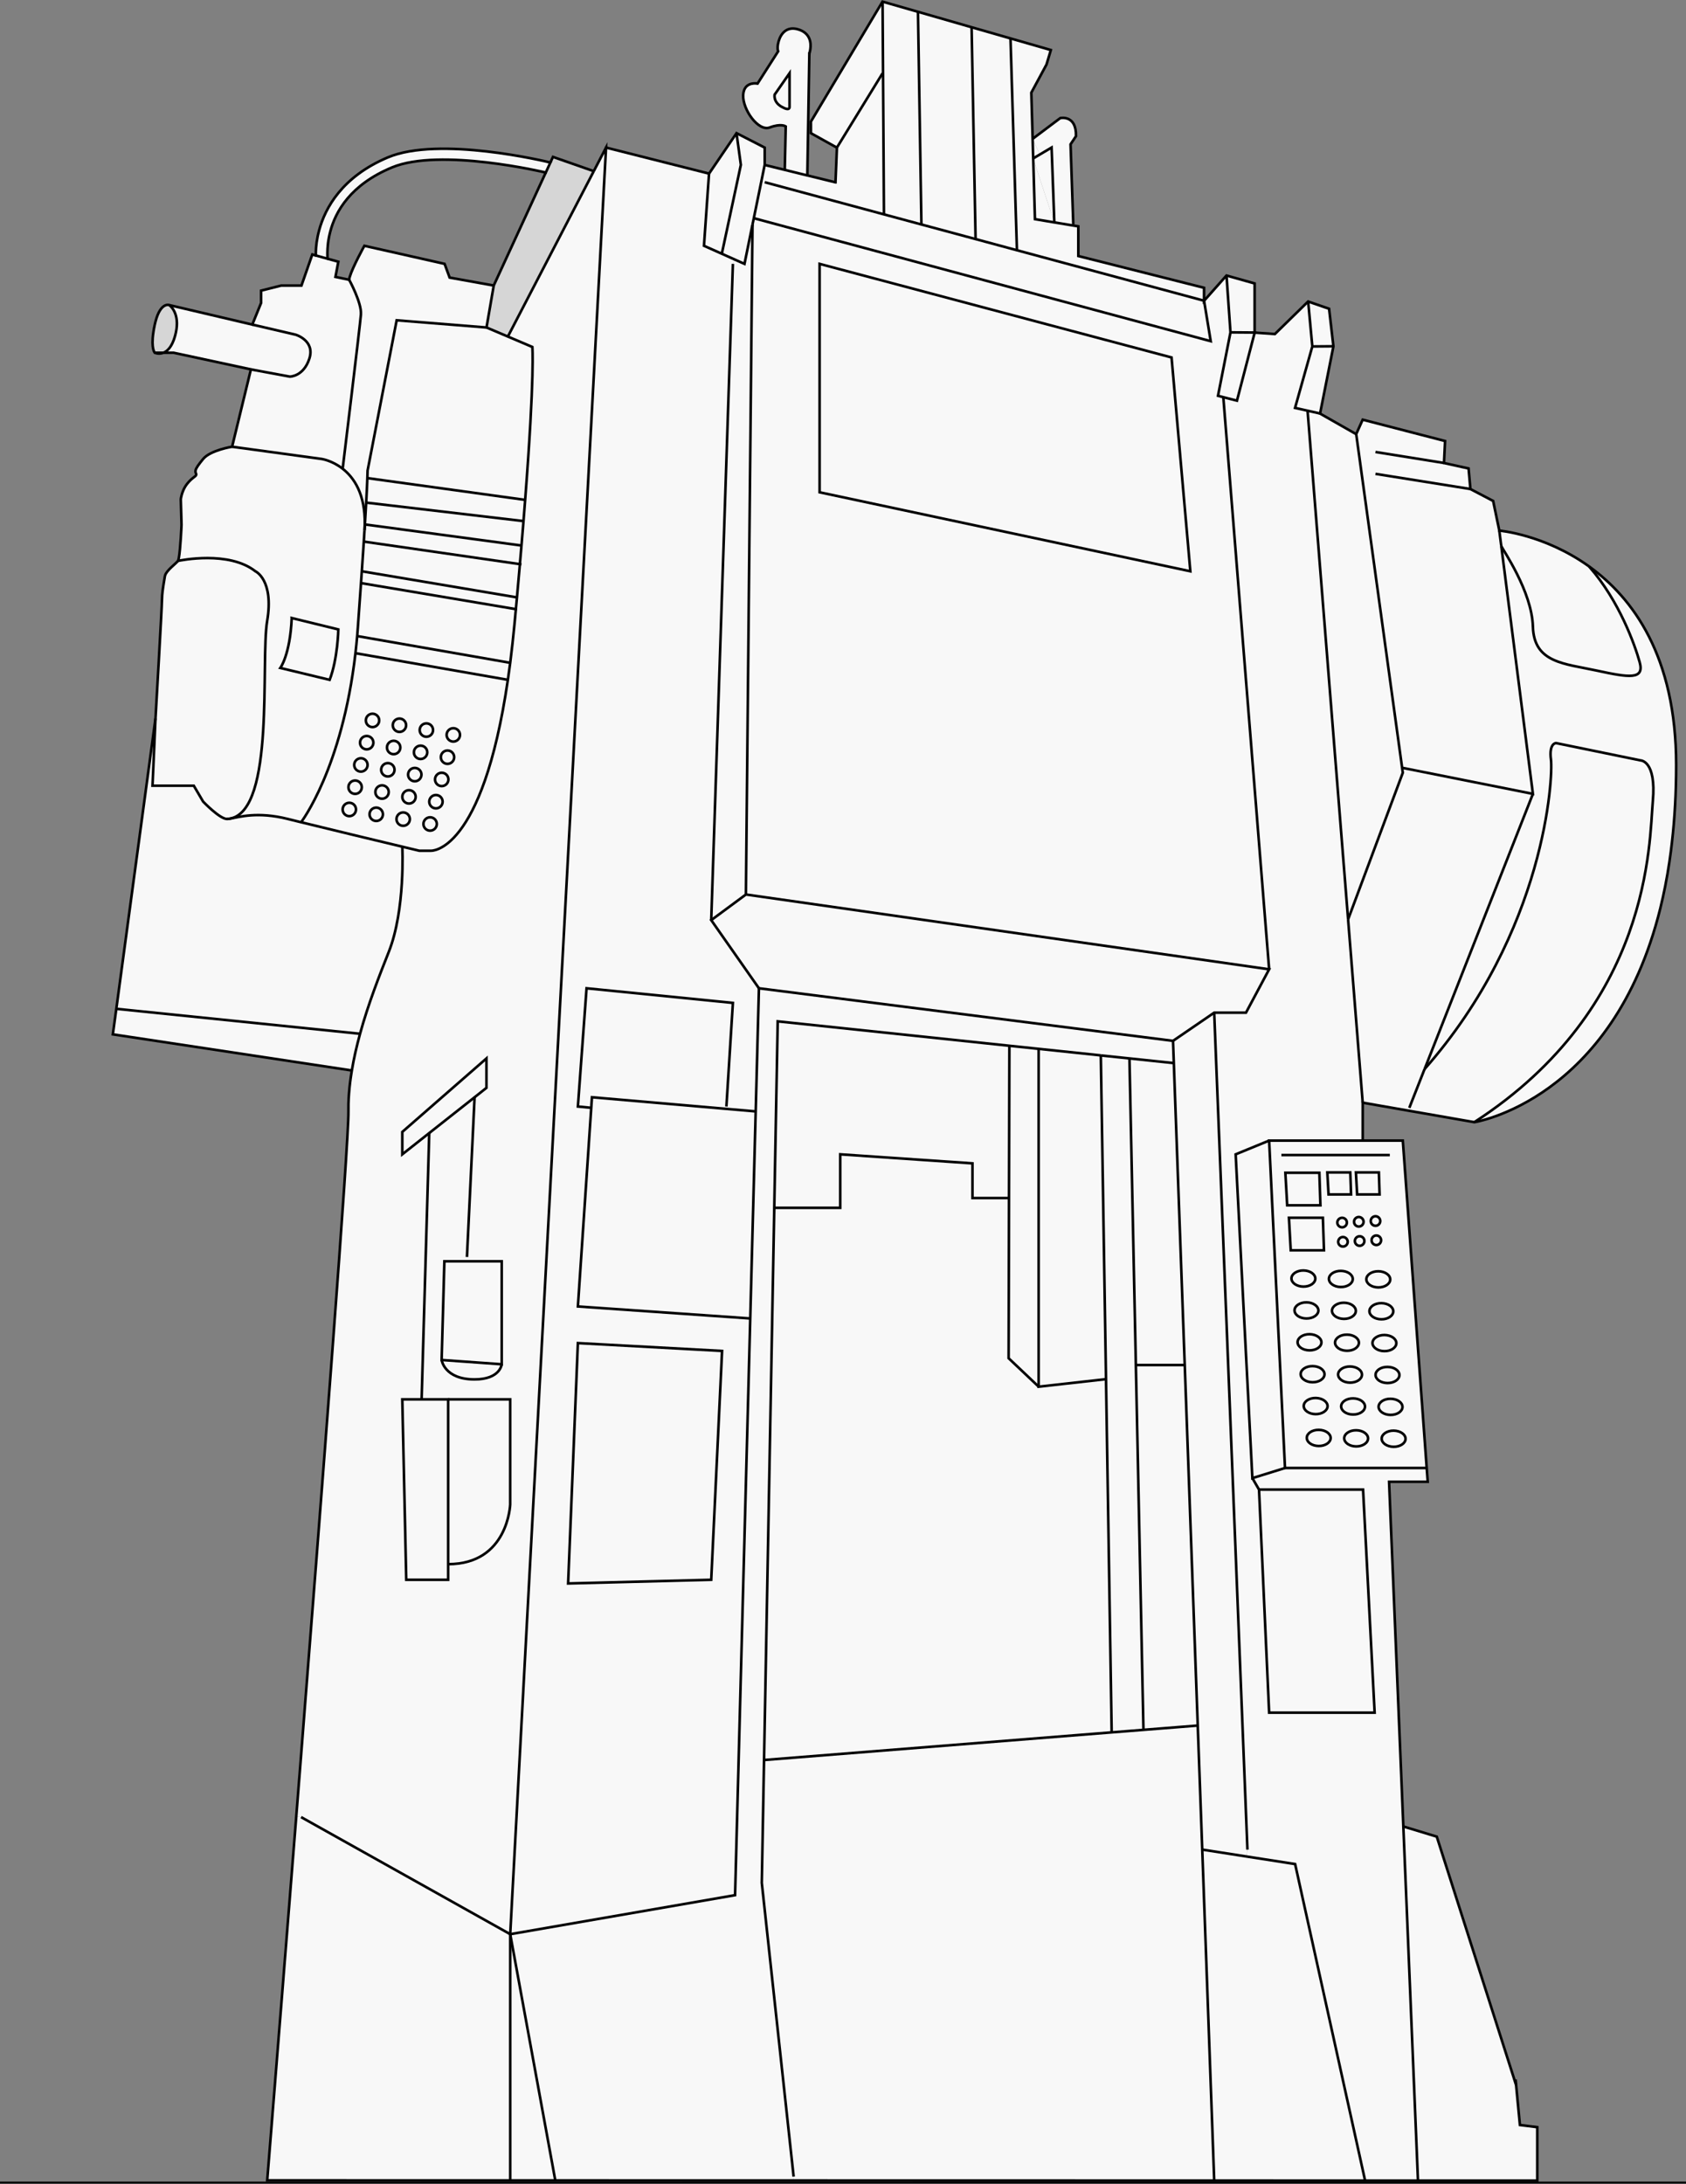 <?xml version="1.0" encoding="UTF-8"?>
<svg id="b" data-name="圖層 2" xmlns="http://www.w3.org/2000/svg" width="670.25" height="867.99" viewBox="0 0 670.25 867.99">
  <rect x="0" y="0" width="670.25" height="867.99" fill="#808080" stroke="none"/>
  <defs>
    <style>
      .d {
        fill: #d6d6d6;
      }

      .e {
        stroke-width: .83px;
      }

      .e, .f {
        fill: none;
        stroke: #000;
        stroke-miterlimit: 10;
      }

      .g {
        fill: #f8f8f8;
      }

      .f {
        stroke-width: 1.03px;
      }
    </style>
  </defs>
  <g id="c" data-name="圖層 1">
    <line class="e" y1="867.58" x2="670.25" y2="867.58"/>
    <g>
      <g>
        <path class="g" d="M666.31,304.16c0,11.03-.58,21.22-1.65,30.61-.13,1.21-.27,2.39-.43,3.58-.19,1.43-.38,2.85-.59,4.24-.98,6.57-2.2,12.73-3.63,18.51-18.95,76.39-73.91,84.94-73.91,84.94,70.68-45.82,69.52-111.61,70.96-127.7s-4.89-16.09-4.89-16.09l-33.6-6.89s-2.88,0-2.01,6.6c.86,6.61-1.99,68.19-50.26,123.01l43.07-109.42-12.58-98.53c.48,1.4,12.16,17.88,12.58,32.09,.43,14.43,12.49,14.65,25.42,17.46,12.93,2.8,18.96,3.68,17.03-3.33-1.92-6.95-8.12-24.31-19.87-37.77,17.31,12.51,34.35,35.74,34.35,78.7Z"/>
        <path class="g" d="M652.19,302.25s6.33,0,4.89,16.09-.29,81.88-70.96,127.7l-26.05-4.55,.2-1.15,6.04-15.36h.01c48.27-54.83,51.11-116.41,50.26-123.02-.87-6.6,2.01-6.6,2.01-6.6l33.6,6.89Z"/>
        <path class="g" d="M651.83,263.23c1.93,7.01-4.1,6.13-17.03,3.33-12.93-2.8-24.99-3.02-25.42-17.46-.42-14.2-12.09-30.69-12.58-32.09,0-.02-.01-.04-.01-.05l-.76-5.95c.88,.09,18.31,1.83,35.59,14.21h.02c.1,.09,.21,.15,.31,.24,11.75,13.46,17.95,30.81,19.87,37.77Z"/>
        <path class="g" d="M586.11,446.04s54.96-8.55,73.91-84.94c-18.91,76.5-73.92,85.05-73.92,85.05l-44.37-7.76v-.11l18.33,3.21,26.05,4.55Z"/>
        <polygon class="g" points="220.75 866.68 315.5 866.7 482.69 866.73 542.65 866.76 563.7 866.76 611.09 866.77 611.09 866.88 315.78 866.88 203.02 866.77 202.83 866.77 202.83 866.68 220.75 866.68"/>
        <polygon class="g" points="611.09 845.63 611.09 866.77 563.7 866.76 563.7 866.73 554.2 636.96 557.93 726.13 571.15 730.14 601.42 824.95 601.71 825.83 601.79 825.91 602.65 828.62 604.19 844.76 611.09 845.63"/>
        <path class="g" d="M574.04,184.03v.11l9.75,2.15,.7,8.07v.12l9.06,4.73,2.45,11.79h.03l.76,5.95s.01,.03,.01,.05l12.58,98.53-51.72-10.31-.26,.03-18.26-132.66,2.56-5.7,32.76,8.47-.43,8.66Z"/>
        <polygon class="g" points="609.39 315.55 566.32 424.97 566.3 424.99 560.26 440.34 560.07 441.5 541.73 438.29 535.92 365.45 535.92 365.44 557.67 307.15 557.41 305.27 557.67 305.24 609.39 315.55"/>
        <polygon class="g" points="602.65 828.62 601.79 825.91 602.47 826.67 602.65 828.62"/>
        <polygon class="g" points="567.54 588.97 567.55 589.08 552.21 589.08 552.21 588.97 567.54 588.97"/>
        <path class="g" d="M500.51,592.09l4.02,88.67h41.94l-4.59-88.67h-41.37Zm-2.64-4.55l12.97-4.03h56.3l.4,5.46h-15.32v.11h-.02l2.01,47.88,9.5,229.77v.02h-21.05v-.14l-27.79-125.67-19.39-3.02,.43-2.72-13.21-332.68h12.64l9.19-17.24-18.21-227.42,5.43,1.4,7.02-26.98,8.04,.58,13.21-12.93h.03l1.65,17.77-6.87,24.42,4.98,1.12,16.11,202.19h0l5.81,72.85v.11h-.02v14.97h-37.18l-13.3,5.46,6.65,128.71Z"/>
        <path class="g" d="M557.66,453.48l9.48,130.03h-56.3l-6.32-130.14h37.18v.11h15.95Zm1.1,118.44c.01-1.77-2.1-3.23-4.71-3.26-2.61-.02-4.76,1.4-4.78,3.16-.01,1.77,2.09,3.23,4.71,3.26,2.61,.02,4.76-1.38,4.78-3.16Zm-1.22-12.67c.01-1.78-2.09-3.23-4.71-3.26-2.61-.03-4.76,1.38-4.78,3.16-.01,1.77,2.1,3.23,4.71,3.25,2.61,.03,4.76-1.38,4.78-3.15Zm-1.22-12.68c.02-1.77-2.09-3.23-4.71-3.25-2.61-.03-4.76,1.38-4.77,3.15-.02,1.78,2.09,3.23,4.7,3.26,2.63,.02,4.76-1.38,4.78-3.16Zm-1.22-12.67c.02-1.78-2.09-3.23-4.7-3.26-2.63-.02-4.76,1.38-4.78,3.16-.02,1.77,2.09,3.23,4.7,3.25,2.63,.03,4.76-1.38,4.78-3.15Zm-1.22-12.68c.02-1.77-2.09-3.23-4.7-3.25-2.63-.03-4.76,1.38-4.78,3.15-.02,1.78,2.09,3.23,4.71,3.26,2.61,.03,4.76-1.38,4.77-3.16Zm-1.21-12.67c.01-1.77-2.1-3.23-4.71-3.26-2.61-.02-4.76,1.38-4.78,3.16-.02,1.77,2.09,3.23,4.71,3.26,2.61,.02,4.76-1.4,4.78-3.16Zm-4.23-33.8l-.29-8.74h-9.13l.48,8.74h8.93Zm.59,18.21c0-1.05-.85-1.9-1.89-1.9s-1.9,.85-1.9,1.9,.85,1.9,1.9,1.9,1.89-.86,1.89-1.9Zm-.33-7.65c0-1.05-.85-1.9-1.9-1.9s-1.89,.85-1.89,1.9,.85,1.9,1.89,1.9,1.9-.86,1.9-1.9Zm-4.84,86.43c.02-1.77-2.09-3.23-4.7-3.26-2.63-.02-4.76,1.38-4.78,3.16-.02,1.77,2.09,3.23,4.7,3.26,2.63,.02,4.77-1.4,4.78-3.16Zm-1.22-12.68c.02-1.77-2.09-3.23-4.7-3.25-2.63-.03-4.76,1.38-4.78,3.15-.02,1.78,2.09,3.24,4.71,3.26,2.61,.03,4.76-1.38,4.77-3.16Zm-1.21-12.67c.01-1.77-2.1-3.23-4.71-3.26-2.61-.02-4.76,1.38-4.78,3.16-.01,1.77,2.09,3.23,4.71,3.26,2.61,.02,4.76-1.4,4.78-3.16Zm.97-53.13c0-1.05-.85-1.9-1.89-1.9s-1.9,.85-1.9,1.9,.85,1.9,1.9,1.9,1.89-.86,1.89-1.9Zm-.33-7.65c0-1.05-.85-1.9-1.9-1.9s-1.89,.85-1.89,1.9,.85,1.9,1.89,1.9,1.9-.86,1.9-1.9Zm-1.86,48.1c.02-1.77-2.09-3.23-4.71-3.25-2.61-.03-4.76,1.38-4.78,3.15-.01,1.78,2.1,3.24,4.71,3.26,2.61,.03,4.76-1.38,4.78-3.16Zm-1.22-12.67c.02-1.77-2.09-3.23-4.71-3.26-2.61-.02-4.76,1.4-4.77,3.16-.02,1.77,2.09,3.23,4.7,3.26,2.63,.02,4.76-1.4,4.78-3.16Zm-1.22-12.67c.02-1.78-2.09-3.24-4.7-3.26-2.63-.03-4.76,1.38-4.78,3.15-.02,1.78,2.09,3.24,4.7,3.26,2.63,.03,4.76-1.38,4.78-3.15Zm-.69-33.65l-.3-8.74h-9.13l.49,8.74h8.93Zm-1.32,18.83c0-1.05-.85-1.9-1.9-1.9s-1.89,.85-1.89,1.9,.85,1.89,1.89,1.89,1.9-.85,1.9-1.89Zm-.33-7.65c0-1.05-.85-1.9-1.9-1.9s-1.9,.85-1.9,1.9,.86,1.89,1.9,1.89,1.9-.85,1.9-1.89Zm-6.46,85.66c.02-1.78-2.09-3.24-4.71-3.26-2.61-.03-4.76,1.38-4.77,3.15-.02,1.78,2.09,3.24,4.7,3.26,2.63,.03,4.76-1.38,4.78-3.15Zm-1.22-12.68c.02-1.77-2.09-3.23-4.71-3.26-2.61-.02-4.76,1.4-4.77,3.16-.02,1.77,2.09,3.23,4.7,3.26,2.63,.02,4.76-1.4,4.78-3.16Zm-1.22-12.67c.02-1.78-2.09-3.24-4.7-3.26-2.63-.03-4.76,1.38-4.78,3.15-.02,1.78,2.09,3.24,4.7,3.26,2.63,.03,4.77-1.38,4.78-3.15Zm-.21-49.29l-.43-12.93h-13.5l.71,12.93h13.21Zm-1.01,36.61c.02-1.77-2.09-3.23-4.7-3.26-2.63-.02-4.76,1.4-4.78,3.16-.02,1.77,2.09,3.23,4.71,3.26,2.61,.02,4.76-1.38,4.77-3.16Zm-.4-54.51l-.43-12.93h-13.51l.73,12.93h13.21Zm-.81,41.84c.01-1.78-2.1-3.24-4.71-3.26-2.61-.03-4.76,1.38-4.78,3.16-.01,1.77,2.09,3.23,4.71,3.25,2.61,.03,4.76-1.38,4.78-3.15Zm-1.22-12.68c.02-1.77-2.09-3.23-4.71-3.26-2.61-.02-4.76,1.4-4.78,3.16-.01,1.77,2.1,3.23,4.71,3.26,2.61,.02,4.76-1.38,4.78-3.16Z"/>
        <path class="g" d="M554.05,568.66c2.61,.03,4.72,1.49,4.71,3.26-.02,1.78-2.16,3.19-4.78,3.16-2.63-.03-4.72-1.49-4.71-3.26,.02-1.77,2.16-3.19,4.78-3.16Z"/>
        <polygon class="g" points="557.41 305.27 557.67 307.15 535.92 365.44 519.81 163.25 524.78 164.36 524.76 164.47 539.13 172.65 539.15 172.61 557.41 305.27"/>
        <path class="g" d="M552.83,555.99c2.63,.03,4.72,1.48,4.71,3.26-.02,1.77-2.16,3.19-4.78,3.15-2.61-.02-4.72-1.48-4.71-3.25,.02-1.78,2.16-3.2,4.78-3.16Z"/>
        <path class="g" d="M551.61,543.33c2.63,.02,4.73,1.48,4.71,3.25-.02,1.78-2.15,3.19-4.78,3.16-2.61-.03-4.72-1.48-4.7-3.26,.01-1.77,2.15-3.19,4.77-3.15Z"/>
        <path class="g" d="M550.4,530.65c2.61,.03,4.72,1.48,4.7,3.26-.02,1.77-2.15,3.19-4.78,3.15-2.61-.02-4.72-1.48-4.7-3.25,.02-1.78,2.15-3.19,4.78-3.16Z"/>
        <path class="g" d="M549.18,517.98c2.61,.02,4.72,1.48,4.7,3.25-.01,1.78-2.15,3.2-4.77,3.16-2.63-.03-4.73-1.48-4.71-3.26,.02-1.77,2.15-3.19,4.78-3.15Z"/>
        <path class="g" d="M547.96,505.31c2.61,.03,4.72,1.49,4.71,3.26-.02,1.77-2.16,3.19-4.78,3.16-2.63-.03-4.73-1.49-4.71-3.26,.02-1.78,2.16-3.19,4.78-3.16Z"/>
        <polygon class="g" points="548.16 466.03 548.44 474.77 539.51 474.77 539.03 466.03 548.16 466.03"/>
        <path class="g" d="M547.15,491.08c1.04,0,1.89,.85,1.89,1.9s-.85,1.9-1.89,1.9-1.9-.86-1.9-1.9,.85-1.9,1.9-1.9Z"/>
        <path class="g" d="M546.81,483.44c1.05,0,1.9,.85,1.9,1.9s-.85,1.9-1.9,1.9-1.89-.86-1.89-1.9,.85-1.9,1.89-1.9Z"/>
        <polygon class="g" points="541.87 592.09 546.47 680.76 504.53 680.76 500.51 592.09 541.87 592.09"/>
        <path class="g" d="M539.16,568.5c2.61,.03,4.72,1.49,4.7,3.26-.01,1.77-2.15,3.19-4.78,3.16-2.61-.03-4.72-1.49-4.7-3.26,.02-1.78,2.15-3.19,4.78-3.16Z"/>
        <polygon class="g" points="542.65 866.61 542.65 866.76 482.69 866.73 482.69 866.61 477.94 735.2 478.03 735.2 495.47 737.92 514.86 740.94 542.65 866.61"/>
        <path class="g" d="M537.94,555.84c2.61,.02,4.72,1.48,4.7,3.25-.01,1.78-2.15,3.2-4.77,3.16-2.63-.02-4.73-1.48-4.71-3.26,.02-1.77,2.15-3.19,4.78-3.15Z"/>
        <path class="g" d="M536.72,543.16c2.61,.03,4.72,1.49,4.71,3.26-.02,1.77-2.16,3.19-4.78,3.16-2.63-.03-4.72-1.49-4.71-3.26,.02-1.78,2.16-3.19,4.78-3.16Z"/>
        <path class="g" d="M540.51,491.39c1.04,0,1.89,.85,1.89,1.9s-.85,1.9-1.89,1.9-1.9-.86-1.9-1.9,.85-1.9,1.9-1.9Z"/>
        <path class="g" d="M540.17,483.74c1.05,0,1.9,.85,1.9,1.9s-.85,1.9-1.9,1.9-1.89-.86-1.89-1.9,.85-1.9,1.89-1.9Z"/>
        <path class="g" d="M535.5,530.5c2.63,.02,4.73,1.48,4.71,3.25-.02,1.78-2.16,3.2-4.78,3.16-2.61-.02-4.72-1.48-4.71-3.26,.02-1.77,2.16-3.19,4.78-3.15Z"/>
        <path class="g" d="M534.28,517.82c2.63,.03,4.73,1.49,4.71,3.26-.02,1.77-2.15,3.19-4.78,3.16-2.61-.03-4.72-1.49-4.7-3.26,.01-1.77,2.15-3.19,4.77-3.16Z"/>
        <path class="g" d="M533.08,505.15c2.61,.02,4.72,1.48,4.7,3.26-.02,1.77-2.15,3.19-4.78,3.15-2.61-.02-4.72-1.48-4.7-3.26,.02-1.77,2.15-3.19,4.78-3.15Z"/>
        <polygon class="g" points="536.79 466.03 537.09 474.77 528.15 474.77 527.66 466.03 536.79 466.03"/>
        <path class="g" d="M533.87,491.7c1.05,0,1.9,.85,1.9,1.9s-.85,1.89-1.9,1.89-1.89-.85-1.89-1.89,.85-1.9,1.89-1.9Z"/>
        <path class="g" d="M533.54,484.05c1.05,0,1.9,.85,1.9,1.9s-.85,1.89-1.9,1.89-1.9-.85-1.9-1.89,.86-1.9,1.9-1.9Z"/>
        <polygon class="g" points="530.07 137.64 530.08 137.75 524.78 164.36 519.81 163.25 514.83 162.13 521.7 137.71 530.07 137.64"/>
        <polygon class="g" points="528.35 122.8 530.07 137.64 521.7 137.71 520.05 119.95 528.35 122.8"/>
        <path class="g" d="M524.27,568.35c2.63,.02,4.73,1.48,4.71,3.26-.02,1.77-2.15,3.19-4.78,3.15-2.61-.02-4.72-1.48-4.7-3.26,.01-1.77,2.15-3.19,4.77-3.15Z"/>
        <path class="g" d="M523.05,555.67c2.63,.03,4.73,1.49,4.71,3.26-.02,1.77-2.15,3.19-4.78,3.16-2.61-.03-4.72-1.49-4.7-3.26,.01-1.77,2.15-3.19,4.77-3.16Z"/>
        <path class="g" d="M521.84,543.01c2.61,.02,4.72,1.48,4.7,3.26-.01,1.77-2.15,3.19-4.78,3.15-2.61-.02-4.72-1.48-4.7-3.26,.02-1.77,2.15-3.19,4.78-3.15Z"/>
        <polygon class="g" points="525.9 484.05 526.33 496.98 513.12 496.98 512.4 484.05 525.9 484.05"/>
        <path class="g" d="M520.62,530.33c2.61,.03,4.72,1.49,4.7,3.26-.01,1.78-2.15,3.19-4.77,3.16-2.63-.03-4.73-1.49-4.71-3.26,.02-1.77,2.15-3.19,4.78-3.16Z"/>
        <polygon class="g" points="524.5 466.16 524.92 479.09 511.71 479.09 510.98 466.16 524.5 466.16"/>
        <path class="g" d="M519.4,517.67c2.61,.02,4.72,1.48,4.71,3.26-.02,1.77-2.16,3.19-4.78,3.15-2.63-.02-4.72-1.48-4.71-3.25,.02-1.78,2.16-3.2,4.78-3.16Z"/>
        <path class="g" d="M518.18,504.99c2.63,.03,4.73,1.49,4.71,3.26-.02,1.78-2.16,3.19-4.78,3.16-2.61-.03-4.72-1.49-4.71-3.26,.02-1.77,2.16-3.19,4.78-3.16Z"/>
        <polygon class="g" points="504.53 453.37 510.84 583.51 497.87 587.54 491.22 458.83 504.53 453.37"/>
        <path class="g" d="M486.31,157.87l18.21,227.42-208-29.74,2.63-266.31h0l.52-2.52,181.65,48.89-2.64-16.01,8.88-10.03h.03l1.57,22.52-4.95,25.21,2.11,.55Zm-13.1,69.22l-7.47-84.99-139.9-37.21v90.79l147.37,31.41Z"/>
        <polygon class="g" points="504.53 385.29 495.33 402.52 482.69 402.52 466.32 413.73 301.7 392.83 282.74 365.74 296.53 355.55 504.53 385.29"/>
        <polygon class="g" points="498.76 132.27 498.76 132.28 491.74 159.26 486.31 157.87 484.2 157.32 489.16 132.11 498.76 132.18 498.76 132.27"/>
        <polygon class="g" points="498.76 112.75 498.76 132.18 489.16 132.11 487.59 109.6 498.76 112.75"/>
        <polygon class="g" points="470.98 542.58 466.64 422.57 466.32 413.73 482.69 402.52 495.9 735.2 495.47 737.92 478.03 735.2 477.94 735.2 476.15 685.88 470.98 542.58"/>
        <polygon class="g" points="482.69 866.61 482.69 866.73 315.5 866.7 315.5 865.17 302.84 748.41 303.74 699.58 441.93 688.59 454.57 687.59 476.15 685.88 477.94 735.2 482.69 866.61"/>
        <polygon class="g" points="478.68 119.62 481.31 135.62 299.67 86.73 302.65 72.15 304 72.43 351.4 85.21 366.3 89.23 387.83 95.03 404.27 99.47 478.65 119.53 478.65 119.65 478.68 119.62"/>
        <polygon class="g" points="478.65 114.48 478.65 119.53 404.27 99.47 401.71 15.35 417.73 19.96 416.04 25.6 410 36.8 410 36.87 409.98 36.91 410.51 55.29 410.74 63.05 411.42 87.18 419.12 88.46 419.09 88.35 419.14 88.36 426.61 89.61 426.59 89.7 428.66 90.06 428.66 101.83 478.65 114.48"/>
        <polygon class="g" points="470.98 542.58 476.15 685.88 454.57 687.59 451.55 542.58 451.79 542.58 470.98 542.58"/>
        <polygon class="g" points="465.74 142.09 473.21 227.08 325.83 195.68 325.83 104.89 465.74 142.09"/>
        <polygon class="g" points="466.64 422.57 470.98 542.58 451.79 542.58 451.55 542.58 449 420.71 466.64 422.57"/>
        <polygon class="g" points="401.27 415.68 309.17 405.97 307.8 480.1 303.74 699.58 302.84 748.41 315.5 865.17 315.5 866.7 220.75 866.68 202.83 768.81 292.22 753.3 298.25 524.07 300.42 441.77 301.7 392.83 466.32 413.73 466.64 422.57 449 420.71 437.62 419.52 437.62 419.5 412.91 416.9 401.27 415.68"/>
        <polygon class="g" points="439.68 548.19 437.62 419.52 449 420.71 451.55 542.58 454.57 687.59 441.93 688.59 439.68 548.19"/>
        <polygon class="g" points="439.68 548.19 441.93 688.59 303.74 699.58 307.8 480.1 334.02 480.1 334.02 458.83 386.59 462.42 386.59 476.21 400.97 476.21 401.12 476.21 400.97 539.88 412.91 551.19 439.68 548.19"/>
        <polygon class="g" points="437.62 419.52 439.68 548.19 412.91 551.19 412.91 416.9 437.62 419.5 437.62 419.52"/>
        <path class="g" d="M427.73,54.14v.08l-2.14,3.22v-.08l2.14-3.22Z"/>
        <path class="g" d="M421.48,47.05s6.42-1.44,6.25,7.09l-2.14,3.22v.1l1.07,31.89-.04,.26-7.47-1.24-1.09-29.73-4.65,2.75-2.88-6.04v-.08l10.95-8.22Z"/>
        <polygon class="g" points="418.05 58.64 419.14 88.36 419.09 88.35 410.76 63.11 410.75 63.05 410.75 63.04 413.44 61.46 413.41 61.39 418.05 58.64"/>
        <polygon class="g" points="410.76 63.11 419.09 88.35 411.44 87.08 410.76 63.11"/>
        <polygon class="g" points="416.04 25.6 416.01 25.71 410 36.87 410 36.8 416.04 25.6"/>
        <polygon class="g" points="413.41 61.39 413.44 61.46 410.75 63.04 410.53 55.34 413.41 61.39"/>
        <polygon class="g" points="412.91 416.9 412.91 551.19 400.97 539.88 401.12 476.21 401.27 415.68 412.91 416.9"/>
        <polygon class="g" points="410.75 63.05 410.76 63.11 410.74 63.05 410.75 63.05"/>
        <polygon class="g" points="410.53 55.34 410.51 55.29 410.53 55.27 410.53 55.34"/>
        <polygon class="g" points="401.71 15.35 404.27 99.47 387.83 95.03 386.25 10.91 401.71 15.35"/>
        <polygon class="g" points="401.27 415.68 401.12 476.21 400.97 476.21 386.59 476.21 386.59 462.42 334.02 458.83 334.02 480.1 307.8 480.1 309.17 405.97 401.27 415.68"/>
        <polygon class="g" points="386.25 10.91 387.83 95.03 366.3 89.23 364.93 4.77 386.25 10.91"/>
        <polygon class="g" points="364.93 4.77 366.3 89.23 351.4 85.21 351.04 29.11 350.86 .73 364.93 4.77"/>
        <polygon class="g" points="351.04 29.11 351.4 85.21 304 72.43 302.65 72.15 303.97 65.64 311.96 67.59 311.96 67.48 311.98 67.48 320.91 69.67 320.91 69.78 320.91 69.79 332.13 72.53 332.13 72.43 332.15 72.43 332.72 58.64 350.86 29.11 351.04 29.11"/>
        <polygon class="g" points="350.86 .73 351.04 29.11 350.86 29.11 332.72 58.64 322.39 52.89 322.39 48.37 350.84 .72 350.86 .73"/>
        <polygon class="g" points="332.72 58.64 332.15 72.43 332.13 72.43 332.71 58.74 322.36 52.99 322.36 48.4 322.39 48.37 322.39 52.89 332.72 58.64"/>
        <path class="g" d="M317.3,11.77c4.81,1.46,5.13,5.34,4.84,7.69-.07,.52-.16,.96-.24,1.26-.08,.25-.13,.43-.14,.49t-.01,.02h-.01v.05s-.02,.07-.02,.07l-.45,27.02-.35,21.29-8.93-2.19,.38-17.25s-1.83-1.3-6.36,.43c-4.53,1.72-10.78-7.11-10.56-12.82,.01-.26,.03-.51,.07-.74,.02-.2,.05-.38,.1-.56,.99-4.12,5.53-3.23,5.53-3.23l8.18-12.83s-.01-.02-.01-.04l.03-.05c-.23-.58-.27-1.63-.08-2.82,.07-.41,.16-.82,.3-1.25,.89-2.92,3.23-5.91,7.73-4.55Zm-3.43,30.7v-13.36l-5.92,8.51s-.65,2.91,2.8,4.84c3.44,1.94,3.12,0,3.12,0Z"/>
        <path class="g" d="M321.9,20.72c-.05,.22-.11,.38-.14,.49,.01-.07,.07-.24,.14-.49Z"/>
        <path class="g" d="M321.75,21.24s-.01,.04-.01,.05v-.04h.01Z"/>
        <path class="g" d="M313.88,29.11v13.36s.31,1.94-3.13,0c-3.45-1.93-2.8-4.84-2.8-4.84l5.93-8.51Z"/>
        <path class="g" d="M312.37,50.24l-.38,17.25h-.02l.38-17.15s-1.83-1.29-6.36,.44c-4.53,1.71-10.77-7.12-10.56-12.82,.01-.3,.03-.58,.09-.85-.03,.23-.05,.47-.07,.74-.22,5.71,6.03,14.54,10.56,12.82,4.53-1.72,6.36-.43,6.36-.43Z"/>
        <path class="g" d="M309.35,20.39l-.03,.05c-.23-.6-.26-1.67-.04-2.88-.2,1.2-.15,2.24,.08,2.82Z"/>
        <polygon class="g" points="303.97 58.74 303.97 65.64 302.65 72.15 299.67 86.73 299.15 89.23 299.15 89.24 295.96 104.89 292.12 103.17 286.95 100.86 294.52 65.53 292.8 53.01 303.97 58.74"/>
        <path class="g" d="M282.74,365.74l18.96,27.09-1.29,48.94-11.72-1.01,.08-.93,2.58-41.18-58.18-5.81-3.45,46.99,5.32,.52-5.32,78.96,68.52,4.77-6.03,229.23-89.4,15.51L240.92,58.74h.01l40.92,10.35v-.02l-1.99,28.64,7.09,3.16,5.17,2.31-.77,1.71-8.61,260.86Zm0,262.2l4.31-90.97-57.32-3.12-3.88,95.55,56.89-1.46Z"/>
        <polygon class="g" points="235.04 440.34 235.33 436.14 288.69 440.76 300.42 441.77 298.25 524.07 229.73 519.3 235.04 440.34"/>
        <polygon class="g" points="295.96 104.89 299.15 89.24 296.53 355.55 282.74 365.74 291.35 104.89 292.12 103.17 295.96 104.89"/>
        <polygon class="g" points="292.8 53.01 294.52 65.53 286.95 100.86 279.86 97.7 281.86 69.06 292.77 52.99 292.8 53.01"/>
        <polygon class="g" points="291.35 398.64 288.77 439.83 288.69 440.76 235.33 436.14 235.04 440.34 229.73 439.83 233.18 392.83 291.35 398.64"/>
        <polygon class="g" points="287.05 536.98 282.74 627.94 225.85 629.4 229.73 533.86 287.05 536.98"/>
        <path class="g" d="M170.64,450.37l18.03-14.24,4.72-3.73v-11.7l-33.46,29.22v8.91l10.71-8.46Zm-3.03,105.85h-7.68l1.57,71.72h16.66v-6.22c23.85,0,24.66-23.71,24.66-23.71v-41.8h-35.22Zm39.06-331.99c.23-2.54,.44-5,.64-7.39,.29-3.38,.55-6.61,.8-9.72,.23-2.92,.46-5.73,.66-8.43,3.86-50.18,2.86-60.77,2.86-60.77l-9.73-4.14,34.11-65.66h.03l4.89-9.39-38.1,710.08-83.13-46.54-1.92-.15c.4-5.02,.8-10.1,1.2-15.21,.01-.02,.01-.04,.01-.07,9.1-115.19,19.7-252.52,19.53-265.1-.01-1-.01-2,.01-3,.04-1.37,.11-2.75,.22-4.12,.07-.8,.13-1.58,.21-2.37,.05-.59,.12-1.2,.2-1.79,.05-.49,.12-.99,.19-1.49,.07-.47,.13-.96,.21-1.44,.09-.64,.2-1.27,.3-1.91,.81-4.93,1.96-9.86,3.28-14.7,3.31-12.03,7.8-23.41,11.41-32.53,6.68-16.81,5.39-41.83,5.39-41.83,4.12,.99,6.74,1.61,6.74,1.61h4.59s20.44,1.43,30.63-67.95c.32-2.19,.63-4.44,.93-6.76,.64-5.02,1.23-10.37,1.77-16.08,.16-1.78,.33-3.53,.48-5.25,.14-1.58,.29-3.14,.43-4.67,.36-4.04,.7-7.93,1.03-11.65,.04-.53,.09-1.05,.13-1.57Zm-7.22,318.05v-40.93h-22.79l-1.09,39.22s1.02,7.72,13.09,7.72c10.25,0,10.79-6.01,10.79-6.01Z"/>
        <path class="d" d="M236,68.13l-34.11,65.66-8.5-3.61,2.87-16.6,20.68-44.9s-.01,0-.02-.01l.04-.1,1.79-3.89s.01,.01,.02,.01l1.02-2.22,16.2,5.66Z"/>
        <polygon class="g" points="202.83 768.81 220.75 866.68 202.83 866.68 202.83 768.81"/>
        <path class="g" d="M218.75,64.68l-1.79,3.89c-.43-.1-42-9.99-61.14-2.03-16.53,6.87-22.48,17.54-24.56,25.59-.33,1.24-.56,2.42-.73,3.52-.05,.32-.1,.64-.13,.93-.4,3.05-.26,5.32-.23,6.24l-4.59-1.27c-.01-.08-.14-2.09,.3-5.25,.2-1.41,.51-3.03,1-4.82,2.42-8.73,9.07-21.1,27.24-28.79,20.34-8.61,62.61,1.5,64.64,2Z"/>
        <path class="g" d="M216.96,68.57l-.04,.1c-.12-.03-.78-.18-1.88-.42-8.38-1.83-42.43-8.59-59.24-1.6-16.46,6.83-22.42,17.44-24.54,25.48,2.09-8.05,8.03-18.73,24.56-25.59,19.15-7.95,60.71,1.93,61.14,2.03Z"/>
        <path class="g" d="M211.62,137.93s1,10.59-2.86,60.77l-62.72-8.66c.09-2.24,.09-2.99,.09-2.99l11.56-59.74,35.7,2.86,8.5,3.61,9.73,4.14Z"/>
        <path class="g" d="M146.04,190.04l62.72,8.66c-.2,2.69-.43,5.5-.66,8.43l-.35-.03-62.19-7.3c.26-4.71,.4-7.8,.47-9.74Z"/>
        <path class="g" d="M207.76,207.09l.35,.03c-.25,3.11-.52,6.34-.8,9.72l-62.24-8.38c.21-3.37,.37-6.25,.51-8.68l62.19,7.3Z"/>
        <path class="g" d="M145.07,208.46l62.24,8.38c-.2,2.39-.41,4.86-.64,7.39l-62.03-8.95c.1-1.54,.19-3,.27-4.38,0-.03,0-.08,.01-.11,.04-.8,.1-1.58,.14-2.33Z"/>
        <path class="g" d="M206.67,224.24c-.04,.52-.09,1.04-.13,1.57-.33,3.72-.67,7.61-1.03,11.65l-61.66-10.38c.3-4.38,.56-8.3,.79-11.8l62.03,8.95Z"/>
        <path class="g" d="M143.85,227.08l61.66,10.38c-.14,1.53-.29,3.09-.43,4.67l-61.23-10.3-.33-.02c.12-1.64,.22-3.21,.33-4.72Z"/>
        <path class="g" d="M143.85,231.83l61.23,10.3c-.15,1.72-.32,3.47-.48,5.25-.54,5.71-1.13,11.06-1.77,16.08l-60.83-10.63c.1-1.09,.19-2.19,.26-3.3,.48-6.56,.9-12.45,1.26-17.73l.33,.02Z"/>
        <path class="g" d="M202.83,866.68v.09H106.19s.51-6.24,1.4-17.21c-.87,10.9-1.37,17.1-1.37,17.1l96.61,.02Z"/>
        <path class="g" d="M202.83,768.81v97.86l-96.61-.02s.51-6.21,1.37-17.1c.01-.03,.01-.07,.01-.1,.27-3.41,.59-7.26,.92-11.53,.01-.03,.01-.07,.01-.1,.21-2.55,.43-5.25,.65-8.08,.01-.03,.01-.07,.01-.1,.12-1.41,.23-2.85,.34-4.32,.01-.03,.01-.07,.01-.1,.12-1.47,.24-2.98,.36-4.51,.01-.03,.01-.07,.01-.1,.09-1.01,.16-2.04,.24-3.09,.14-1.64,.27-3.32,.41-5.03,.09-1.09,.18-2.18,.26-3.3,.42-5.16,.86-10.61,1.31-16.29,.3-3.75,.6-7.58,.91-11.51,.12-1.34,.23-2.7,.33-4.06,.43-5.34,.87-10.83,1.31-16.47,.12-1.44,.24-2.89,.35-4.34,.23-2.85,.46-5.71,.68-8.61,.01-.02,.01-.04,.01-.07,.23-2.9,.47-5.83,.69-8.79,.01-.02,.01-.04,.01-.07,.36-4.47,.71-9.01,1.08-13.59,.09-1.09,.18-2.19,.26-3.28l1.92,.15,83.13,46.54Z"/>
        <path class="g" d="M202.83,556.22v41.8s-.81,23.71-24.66,23.71v-65.5h24.66Z"/>
        <path class="g" d="M141.99,252.83l60.83,10.63c-.31,2.32-.62,4.57-.93,6.76l-60.58-10.59c.25-2.21,.48-4.47,.68-6.8Z"/>
        <path class="g" d="M141.31,259.63l60.58,10.59c-10.18,69.38-30.63,67.95-30.63,67.95h-4.59s-2.63-.63-6.74-1.61c-9.94-2.38-28.63-6.87-40.24-9.72,0,0,16.3-21.2,21.62-67.21Zm41.56,32.48c0-1.47-1.19-2.66-2.66-2.66s-2.66,1.19-2.66,2.66,1.2,2.66,2.66,2.66,2.66-1.19,2.66-2.66Zm-2.31,8.85c0-1.47-1.19-2.66-2.66-2.66s-2.65,1.19-2.65,2.66,1.19,2.66,2.65,2.66,2.66-1.2,2.66-2.66Zm-2.3,8.84c0-1.46-1.2-2.66-2.66-2.66s-2.66,1.2-2.66,2.66,1.19,2.66,2.66,2.66,2.66-1.19,2.66-2.66Zm-2.31,8.85c0-1.47-1.2-2.66-2.66-2.66s-2.66,1.19-2.66,2.66,1.19,2.66,2.66,2.66,2.66-1.19,2.66-2.66Zm-2.31,8.85c0-1.47-1.19-2.66-2.66-2.66s-2.66,1.19-2.66,2.66,1.19,2.66,2.66,2.66,2.66-1.2,2.66-2.66Zm-1.49-37.33c0-1.46-1.19-2.66-2.66-2.66s-2.66,1.2-2.66,2.66,1.2,2.66,2.66,2.66,2.66-1.19,2.66-2.66Zm-2.3,8.85c0-1.47-1.2-2.66-2.66-2.66s-2.66,1.19-2.66,2.66,1.19,2.66,2.66,2.66,2.66-1.2,2.66-2.66Zm-2.31,8.84c0-1.46-1.2-2.65-2.66-2.65s-2.66,1.19-2.66,2.65,1.19,2.66,2.66,2.66,2.66-1.19,2.66-2.66Zm-2.31,8.85c0-1.46-1.19-2.66-2.66-2.66s-2.66,1.2-2.66,2.66,1.19,2.66,2.66,2.66,2.66-1.19,2.66-2.66Zm-2.31,8.85c0-1.47-1.19-2.66-2.66-2.66s-2.66,1.19-2.66,2.66,1.2,2.66,2.66,2.66,2.66-1.2,2.66-2.66Zm-1.49-37.33c0-1.46-1.19-2.66-2.65-2.66s-2.66,1.2-2.66,2.66,1.19,2.66,2.66,2.66,2.65-1.19,2.65-2.66Zm-2.3,8.85c0-1.47-1.2-2.66-2.66-2.66s-2.66,1.19-2.66,2.66,1.19,2.66,2.66,2.66,2.66-1.19,2.66-2.66Zm-2.31,8.85c0-1.47-1.19-2.66-2.66-2.66s-2.66,1.19-2.66,2.66,1.19,2.66,2.66,2.66,2.66-1.2,2.66-2.66Zm-2.31,8.84c0-1.46-1.19-2.66-2.66-2.66s-2.66,1.2-2.66,2.66,1.2,2.66,2.66,2.66,2.66-1.19,2.66-2.66Zm-2.31,8.85c0-1.47-1.19-2.66-2.66-2.66s-2.66,1.19-2.66,2.66,1.2,2.66,2.66,2.66,2.66-1.19,2.66-2.66Zm-1.48-37.33c0-1.46-1.2-2.65-2.66-2.65s-2.66,1.19-2.66,2.65,1.19,2.66,2.66,2.66,2.66-1.19,2.66-2.66Zm-2.31,8.85c0-1.47-1.19-2.66-2.66-2.66s-2.66,1.19-2.66,2.66,1.19,2.66,2.66,2.66,2.66-1.19,2.66-2.66Zm-2.31,8.85c0-1.47-1.19-2.66-2.66-2.66s-2.66,1.19-2.66,2.66,1.2,2.66,2.66,2.66,2.66-1.2,2.66-2.66Zm-2.31,8.84c0-1.46-1.19-2.66-2.66-2.66s-2.66,1.2-2.66,2.66,1.2,2.66,2.66,2.66,2.66-1.19,2.66-2.66Zm-2.31,8.85c0-1.47-1.19-2.66-2.65-2.66s-2.66,1.19-2.66,2.66,1.19,2.66,2.66,2.66,2.65-1.19,2.65-2.66Z"/>
        <polygon class="g" points="199.45 501.35 199.45 542.28 175.57 540.57 176.66 501.35 199.45 501.35"/>
        <path class="g" d="M175.57,540.57l23.88,1.71s-.54,6.01-10.79,6.01c-12.07,0-13.09-7.72-13.09-7.72Z"/>
        <path class="g" d="M196.26,113.57l-2.87,16.6-35.7-2.86-11.56,59.74s0,.75-.09,2.99c-.08,1.94-.21,5.03-.47,9.74-.13,2.43-.3,5.31-.51,8.68h-.05c.23-12.13-4.33-18.66-8.8-22.16,0,0,6.9-56.72,7.26-61.31,.36-4.6-4.67-13.79-4.67-13.79,0-.15,.02-.34,.07-.56,.03-.2,.1-.43,.18-.67,1.15-3.81,5.77-12.17,5.77-12.17l31.89,7.18,2.01,5.46,17.52,3.16,.02-.04Z"/>
        <polygon class="g" points="193.39 420.7 193.39 432.4 188.67 436.14 170.64 450.37 159.93 458.83 159.93 449.92 193.39 420.7"/>
        <circle class="g" cx="180.21" cy="292.11" r="2.66"/>
        <path class="g" d="M177.9,298.31c1.47,0,2.66,1.19,2.66,2.66s-1.19,2.66-2.66,2.66-2.65-1.2-2.65-2.66,1.19-2.66,2.65-2.66Z"/>
        <polygon class="g" points="178.16 621.73 178.16 627.94 161.5 627.94 159.93 556.22 167.61 556.22 178.16 556.22 178.16 621.73"/>
        <circle class="g" cx="175.6" cy="309.81" r="2.66"/>
        <circle class="g" cx="173.3" cy="318.66" r="2.66"/>
        <circle class="g" cx="170.99" cy="327.52" r="2.66"/>
        <circle class="g" cx="169.5" cy="290.19" r="2.66"/>
        <circle class="g" cx="167.2" cy="299.04" r="2.66"/>
        <path class="g" d="M164.89,305.24c1.46,0,2.66,1.19,2.66,2.65s-1.2,2.66-2.66,2.66-2.66-1.19-2.66-2.66,1.19-2.65,2.66-2.65Z"/>
        <circle class="g" cx="162.59" cy="316.74" r="2.66"/>
        <circle class="g" cx="160.28" cy="325.59" r="2.66"/>
        <path class="g" d="M158.8,285.61c1.46,0,2.65,1.2,2.65,2.66s-1.19,2.66-2.65,2.66-2.66-1.19-2.66-2.66,1.19-2.66,2.66-2.66Z"/>
        <path class="g" d="M159.93,336.56s1.29,25.02-5.39,41.83c-3.61,9.12-8.11,20.5-11.41,32.53l-96.89-9.92,15.58-115.4-1.19,26.72h16.41l3.72,6.32s6.59,6.9,9.48,6.9c.14,0,.29-.01,.45-.03,.25-.01,.54-.05,.85-.11,.01-.01,.02-.01,.03-.01,3.57-.62,10.79-2.86,22.82,.15,1.5,.37,3.3,.82,5.31,1.31,11.61,2.86,30.3,7.34,40.24,9.72Z"/>
        <circle class="g" cx="156.49" cy="297.12" r="2.66"/>
        <circle class="g" cx="154.18" cy="305.98" r="2.66"/>
        <circle class="g" cx="151.88" cy="314.82" r="2.66"/>
        <circle class="g" cx="149.57" cy="323.67" r="2.66"/>
        <path class="g" d="M148.09,283.7c1.46,0,2.66,1.19,2.66,2.65s-1.2,2.66-2.66,2.66-2.66-1.19-2.66-2.66,1.19-2.65,2.66-2.65Z"/>
        <circle class="g" cx="145.78" cy="295.2" r="2.66"/>
        <circle class="g" cx="143.47" cy="304.05" r="2.66"/>
        <path class="g" d="M145.01,208.46h.05c-.04,.75-.1,1.53-.14,2.33,.04-.8,.08-1.57,.09-2.33Z"/>
        <path class="g" d="M144.64,215.28c-.23,3.49-.49,7.41-.79,11.8-.11,1.52-.21,3.09-.33,4.72-.36,5.28-.78,11.17-1.26,17.73-.08,1.11-.16,2.21-.26,3.3-.2,2.33-.43,4.59-.68,6.8-5.32,46-21.62,67.21-21.62,67.21-2.01-.48-3.8-.93-5.31-1.31-12.03-3.01-19.25-.77-22.82-.15,17.91-3.57,11.96-62.57,14.64-78.56,2.75-16.38-4.68-19.73-4.68-19.73-10.55-8.29-29.73-4.35-30.77-4.13,.07-.13,.13-.34,.19-.6,.04-.18,.09-.37,.13-.6,.65-3.55,1.07-13.14,1.07-13.14l-.29-10.06s0-.05,.01-.15c.01-.02,.01-.04,.01-.08,.01-.1,.03-.21,.05-.35,.04-.25,.11-.57,.21-.96,.33-1.26,.99-3.05,2.28-4.67,1.92-2.41,3.44-2.8,3.54-3.55,.07-.16,.04-.35-.08-.58-.15-.32-.23-.63-.19-.99,.01-.11,.03-.21,.05-.32,.29-.92,1.19-2.19,2.98-4.36,2.86-3.47,11.5-4.86,11.5-4.86l.02-.11,35.62,4.86s4.13,.59,8.33,3.88c4.47,3.49,9.03,10.03,8.8,22.16-.01,.76-.04,1.53-.09,2.33-.01,.03-.01,.08-.01,.11-.09,1.38-.18,2.85-.27,4.38Zm-10.14,34.9l-18.53-4.53c-.65,14.65-4.53,19.83-4.53,19.83l19.61,4.73c3.23-8.4,3.45-20.04,3.45-20.04Z"/>
        <path class="g" d="M138.81,111.21s5.03,9.18,4.67,13.79c-.36,4.59-7.26,61.31-7.26,61.31-4.2-3.28-8.33-3.88-8.33-3.88l-35.62-4.86,7.45-30.64,.02-.1,15.51,2.87s5.46,0,7.76-7.18c2.31-7.18-5.45-9.48-5.45-9.48l-17.22-4.02,3.46-8.51v-.05l.02-.05v-4.78l7.96-2h8.05l4.31-12.36,1.43,.4s0-.05-.01-.12h.03l4.59,1.29v.12l4.31,1.2-1.13,5.92-.02,.11,5.46,1.14s0-.07,.01-.1h.01Z"/>
        <circle class="g" cx="141.17" cy="312.9" r="2.66"/>
        <path class="g" d="M46.24,400.99l96.89,9.92c-1.33,4.83-2.47,9.77-3.28,14.7h-.01l-94.99-14.37,1.38-10.25h.01Z"/>
        <path class="g" d="M138.87,319.09c1.46,0,2.65,1.19,2.65,2.66s-1.19,2.66-2.65,2.66-2.66-1.19-2.66-2.66,1.19-2.66,2.66-2.66Z"/>
        <path class="g" d="M139.33,428.96c-.07,.51-.13,1-.19,1.49,.05-.49,.12-.99,.19-1.49Z"/>
        <path class="g" d="M139.15,430.46c-.08,.59-.14,1.2-.2,1.79,.05-.59,.12-1.19,.2-1.79Z"/>
        <path class="g" d="M138.87,110.65c-.04,.22-.07,.41-.07,.56h-.01c0-.15,.03-.35,.08-.56Z"/>
        <path class="g" d="M138.74,434.62c-.11,1.37-.18,2.75-.22,4.12,.03-1.36,.11-2.75,.22-4.12Z"/>
        <path class="g" d="M138.52,438.74c-.02,1-.02,2-.01,3,.16,12.58-10.44,149.91-19.53,265.1,9.08-115.17,19.68-252.42,19.52-264.99-.01-1.03-.01-2.07,.02-3.11Z"/>
        <path class="g" d="M115.97,245.66l18.53,4.53s-.22,11.63-3.45,20.04l-19.61-4.73s3.88-5.17,4.53-19.83Z"/>
        <path class="g" d="M125.58,101.55h-.03c-.02-.51-.08-2.43,.33-5.25-.44,3.16-.31,5.17-.3,5.25Z"/>
        <path class="g" d="M117.55,133.04s7.76,2.3,5.45,9.48c-2.3,7.18-7.76,7.18-7.76,7.18l-15.51-2.87-30.74-6.61h-4.01c1.6-.65,3.39-2.37,4.58-6.6,2.25-8-1.15-11.44-2.08-12.19l32.79,7.7,.04-.11,17.22,4.02Z"/>
        <path class="g" d="M118.97,706.9c-.4,5.12-.8,10.19-1.2,15.21-.09,1.1-.18,2.2-.26,3.28,.47-6.09,.97-12.26,1.46-18.5Z"/>
        <path class="g" d="M117.51,725.4c-.36,4.58-.71,9.12-1.08,13.59,.34-4.47,.7-9.01,1.08-13.59Z"/>
        <path class="g" d="M116.42,739.06c-.22,2.95-.46,5.89-.69,8.79,.22-2.9,.45-5.83,.69-8.79Z"/>
        <path class="g" d="M115.71,747.91c-.22,2.9-.45,5.77-.68,8.61,.22-2.85,.45-5.71,.68-8.61Z"/>
        <path class="g" d="M114.68,760.86c-.44,5.64-.88,11.13-1.31,16.47,.42-5.34,.86-10.83,1.31-16.47Z"/>
        <path class="g" d="M113.05,781.39c-.31,3.93-.62,7.77-.91,11.51,.29-3.73,.59-7.58,.91-11.51Z"/>
        <path class="g" d="M110.83,809.19c-.09,1.12-.18,2.21-.26,3.3,.09-1.09,.18-2.19,.26-3.3Z"/>
        <path class="g" d="M110.16,817.52c-.08,1.04-.15,2.08-.24,3.09,.08-1.02,.15-2.04,.24-3.09Z"/>
        <path class="g" d="M109.9,820.71c-.12,1.54-.24,3.04-.36,4.51,.11-1.47,.23-2.98,.36-4.51Z"/>
        <path class="g" d="M109.53,825.32c-.11,1.47-.22,2.91-.34,4.32,.11-1.41,.22-2.85,.34-4.32Z"/>
        <path class="g" d="M109.18,829.74c-.22,2.83-.44,5.54-.65,8.08,.2-2.55,.42-5.25,.65-8.08Z"/>
        <path class="g" d="M108.52,837.92c-.33,4.27-.65,8.13-.92,11.53,.26-3.41,.57-7.26,.92-11.53Z"/>
        <path class="g" d="M101.53,227.08s7.43,3.35,4.68,19.73c-2.68,15.99,3.26,74.99-14.64,78.56-.01,0-.02,0-.03,.01-.27,.04-.56,.09-.85,.11-.14,.01-.3,.02-.45,.03-2.89,0-9.48-6.9-9.48-6.9l-3.72-6.32h-16.41l1.19-26.72s2.58-44.53,2.58-47.41c0-1.93,.4-4.54,.74-6.65,.01-.03,.02-.08,.02-.11,.09-.53,.18-1.03,.24-1.47,.03-.15,.05-.31,.08-.45,.02-.16,.04-.32,.07-.46,.01-.02,.01-.03,.01-.05,.01-.09,.03-.18,.08-.27,.68-1.98,4.26-4.57,5.08-5.65,.02-.03,.04-.07,.07-.12,1.04-.22,20.22-4.16,30.77,4.13Z"/>
        <polygon class="g" points="103.81 115.62 103.81 120.4 103.79 120.45 103.79 115.63 103.81 115.62"/>
        <path class="g" d="M99.73,146.84l-.02,.1-30.74-6.6h-4.02c-1.87,.75-3.45,0-3.45,0,0,0-1.56-1.56-.55-8.19-.97,6.55,.57,8.08,.57,8.08,0,0,1.59,.76,3.46,0h4.01l30.74,6.61Z"/>
        <path class="g" d="M90.69,325.5c.29-.02,.57-.07,.85-.11-.31,.05-.59,.1-.85,.11Z"/>
        <path class="g" d="M90.24,325.53c.15-.01,.31-.02,.45-.03-.16,.02-.31,.03-.45,.03Z"/>
        <path class="g" d="M77.89,188.21c.12,.23,.14,.42,.08,.58,.03-.14,0-.3-.1-.48-.16-.34-.24-.68-.16-1.09-.04,.36,.03,.67,.19,.99Z"/>
        <path class="g" d="M71.86,198.54l.29,10.06s-.42,9.59-1.07,13.14c.64-3.64,1.04-13.04,1.04-13.04l-.29-10.05s.01-.1,.03-.26c-.01,.1-.01,.15-.01,.15Z"/>
        <path class="g" d="M71.89,198.31c.01-.1,.03-.21,.05-.35-.02,.14-.04,.25-.05,.35Z"/>
        <path class="d" d="M67.49,121.43c.92,.76,4.33,4.2,2.08,12.19-1.19,4.23-2.98,5.95-4.58,6.6h-3.46s-1.54-1.54-.57-8.08c.13-.93,.32-1.97,.57-3.12,.09-.4,.18-.78,.27-1.13,2.07-7.82,5.45-6.51,5.45-6.51l.24,.05Z"/>
        <path class="g" d="M65.52,229.1s0-.03,.01-.05c-.02,.14-.04,.3-.07,.46,.02-.14,.03-.29,.05-.41Z"/>
        <path class="g" d="M65.39,229.96c-.07,.44-.15,.94-.24,1.47,.09-.54,.16-1.03,.24-1.47Z"/>
        <path class="g" d="M61.53,140.22h3.46c-1.87,.76-3.46,0-3.46,0Z"/>
        <path class="g" d="M65.13,231.54c-.34,2.11-.74,4.71-.74,6.65,0,2.88-2.58,47.41-2.58,47.41l-15.58,115.4h-.01l15.57-115.3s2.58-44.52,2.58-47.4c0-1.98,.41-4.64,.76-6.76Z"/>
      </g>
      <g>
        <path class="f" d="M125.58,101.55h-.03l-1.4-.4-4.31,12.36h-8.05l-7.99,2.01v4.88l-.02,.05-3.48,8.57-33.03-7.76s-3.42-1.32-5.47,6.62c-.1,.35-.19,.74-.27,1.13-.25,1.15-.44,2.19-.57,3.12-.97,6.55,.57,8.08,.57,8.08h7.47l30.74,6.61-.02,.1-7.45,30.64s-8.65,1.4-11.5,4.86c-1.86,2.26-2.76,3.54-3,4.47-.02,.11-.04,.21-.05,.32-.04,.36,.03,.67,.19,.99,.12,.23,.14,.42,.08,.58-.21,.68-1.68,1.14-3.52,3.44-1.34,1.66-2,3.52-2.31,4.78-.1,.38-.16,.7-.21,.96-.02,.14-.04,.25-.05,.35,0,.03,0,.05-.01,.08-.01,.1-.01,.15-.01,.15l.29,10.06s-.42,9.59-1.07,13.14c-.04,.23-.09,.43-.13,.6-.08,.3-.15,.51-.23,.62-.82,1.1-4.54,3.77-5.1,5.76-.04,.1-.07,.19-.08,.27,0,.02,0,.03-.01,.05-.02,.14-.04,.3-.07,.46-.02,.14-.04,.3-.08,.45-.07,.44-.15,.94-.24,1.47,0,.03-.01,.08-.02,.11-.34,2.11-.74,4.71-.74,6.65,0,2.88-2.58,47.41-2.58,47.41l-1.19,26.72h16.41l3.72,6.32s6.59,6.9,9.48,6.9c.14,0,.29-.01,.45-.03,.25-.01,.54-.05,.85-.11"/>
        <path class="f" d="M91.57,325.37c3.57-.62,10.79-2.86,22.82,.15,1.5,.37,3.3,.82,5.31,1.31,11.61,2.86,30.3,7.34,40.24,9.72,4.12,.99,6.74,1.61,6.74,1.61h4.59s20.44,1.43,30.63-67.95c.32-2.19,.63-4.44,.93-6.76,.64-5.02,1.23-10.37,1.77-16.08,.16-1.78,.33-3.53,.48-5.25,.14-1.58,.29-3.14,.43-4.67,.36-4.04,.7-7.93,1.03-11.65,.04-.53,.09-1.05,.13-1.57,.23-2.54,.44-5,.64-7.39,.29-3.38,.55-6.61,.8-9.72,.23-2.92,.46-5.73,.66-8.43,3.86-50.18,2.86-60.77,2.86-60.77l-9.73-4.14-8.5-3.61,2.87-16.6v-.07l-17.52-3.16-2.01-5.46-31.89-7.18s-4.69,8.5-5.79,12.28c-.08,.24-.14,.47-.18,.67-.04,.22-.07,.41-.07,.56h-.01l-5.45-1.15,1.13-5.92,.02-.11-4.31-1.2"/>
        <path class="f" d="M100.3,129.02h.02l17.22,4.02s7.76,2.3,5.45,9.48c-2.3,7.18-7.76,7.18-7.76,7.18l-15.51-2.87"/>
        <path class="f" d="M144.92,210.79c.04-.8,.1-1.58,.14-2.33,.21-3.37,.37-6.25,.51-8.68,.26-4.71,.4-7.8,.47-9.74,.09-2.24,.09-2.99,.09-2.99l11.56-59.74,35.7,2.86"/>
        <path class="f" d="M119.69,326.84s16.3-21.2,21.62-67.21c.25-2.21,.48-4.47,.68-6.8,.1-1.09,.19-2.19,.26-3.3,.48-6.56,.9-12.45,1.26-17.73,.12-1.64,.22-3.21,.33-4.72,.3-4.38,.56-8.3,.79-11.8,.1-1.54,.19-3,.27-4.38"/>
        <path class="f" d="M115.97,245.66l18.53,4.53s-.22,11.63-3.45,20.04l-19.61-4.73s3.88-5.17,4.53-19.83Z"/>
        <line class="f" x1="141.99" y1="252.83" x2="202.83" y2="263.46"/>
        <polyline class="f" points="141.3 259.63 141.31 259.63 201.89 270.22"/>
        <line class="f" x1="146.04" y1="190.04" x2="208.77" y2="198.7"/>
        <line class="f" x1="207.76" y1="207.09" x2="145.57" y2="199.78"/>
        <polyline class="f" points="144.63 208.41 145.01 208.46 145.07 208.46 207.31 216.84"/>
        <polyline class="f" points="144.63 215.28 144.64 215.28 206.67 224.24 207.31 224.32"/>
        <line class="f" x1="143.85" y1="227.08" x2="205.51" y2="237.46"/>
        <polyline class="f" points="143.85 231.83 205.08 242.13 205.51 242.21"/>
        <path class="f" d="M150.75,286.35c0,1.47-1.2,2.66-2.66,2.66s-2.66-1.19-2.66-2.66,1.19-2.65,2.66-2.65,2.66,1.19,2.66,2.65Z"/>
        <path class="f" d="M161.45,288.27c0,1.47-1.19,2.66-2.65,2.66s-2.66-1.19-2.66-2.66,1.19-2.66,2.66-2.66,2.65,1.2,2.65,2.66Z"/>
        <circle class="f" cx="169.5" cy="290.19" r="2.66"/>
        <circle class="f" cx="180.21" cy="292.11" r="2.66"/>
        <circle class="f" cx="145.78" cy="295.2" r="2.66"/>
        <circle class="f" cx="156.49" cy="297.12" r="2.66"/>
        <circle class="f" cx="167.2" cy="299.04" r="2.66"/>
        <path class="f" d="M180.56,300.97c0,1.46-1.19,2.66-2.66,2.66s-2.65-1.2-2.65-2.66,1.19-2.66,2.65-2.66,2.66,1.19,2.66,2.66Z"/>
        <circle class="f" cx="143.47" cy="304.05" r="2.66"/>
        <circle class="f" cx="154.18" cy="305.98" r="2.66"/>
        <path class="f" d="M167.55,307.89c0,1.47-1.2,2.66-2.66,2.66s-2.66-1.19-2.66-2.66,1.19-2.65,2.66-2.65,2.66,1.19,2.66,2.65Z"/>
        <circle class="f" cx="175.6" cy="309.81" r="2.66"/>
        <circle class="f" cx="141.17" cy="312.9" r="2.66"/>
        <circle class="f" cx="151.88" cy="314.82" r="2.66"/>
        <circle class="f" cx="162.59" cy="316.74" r="2.66"/>
        <circle class="f" cx="173.3" cy="318.66" r="2.66"/>
        <path class="f" d="M141.52,321.75c0,1.47-1.19,2.66-2.65,2.66s-2.66-1.19-2.66-2.66,1.19-2.66,2.66-2.66,2.65,1.19,2.65,2.66Z"/>
        <circle class="f" cx="149.57" cy="323.67" r="2.66"/>
        <circle class="f" cx="160.28" cy="325.59" r="2.66"/>
        <circle class="f" cx="170.99" cy="327.52" r="2.66"/>
        <path class="f" d="M138.81,111.21s5.03,9.18,4.67,13.79c-.36,4.59-7.26,61.31-7.26,61.31"/>
        <path class="f" d="M92.26,177.57l35.62,4.86s4.13,.59,8.33,3.88c4.47,3.49,9.03,10.03,8.8,22.16-.01,.76-.04,1.53-.09,2.33-.01,.03-.01,.08-.01,.11"/>
        <path class="f" d="M70.72,222.96s.01,0,.04-.01c1.04-.22,20.22-4.16,30.77,4.13,0,0,7.43,3.35,4.68,19.73-2.68,15.99,3.26,74.99-14.64,78.56-.01,0-.02,0-.03,.01-.27,.04-.56,.09-.85,.11-.14,.01-.3,.02-.45,.03"/>
        <polyline class="f" points="61.81 285.6 46.24 400.99 44.86 411.14 139.85 425.5"/>
        <path class="f" d="M159.93,336.56s1.29,25.02-5.39,41.83c-3.61,9.12-8.11,20.5-11.41,32.53-1.33,4.83-2.47,9.77-3.28,14.7-.1,.64-.21,1.27-.3,1.91-.08,.48-.14,.97-.21,1.44-.07,.51-.13,1-.19,1.49-.08,.59-.14,1.2-.2,1.79-.08,.79-.14,1.57-.21,2.37-.11,1.37-.18,2.75-.22,4.12-.02,1-.02,2-.01,3,.16,12.58-10.44,149.91-19.53,265.1,0,.02,0,.04-.01,.07-.4,5.12-.8,10.19-1.2,15.21-.09,1.1-.18,2.2-.26,3.28-.36,4.58-.71,9.12-1.08,13.59,0,.02,0,.04-.01,.07-.22,2.95-.46,5.89-.69,8.79,0,.02,0,.04-.01,.07-.22,2.9-.45,5.77-.68,8.61-.11,1.45-.23,2.9-.35,4.34-.44,5.64-.88,11.13-1.31,16.47-.1,1.36-.21,2.72-.33,4.06-.31,3.93-.62,7.77-.91,11.51-.45,5.68-.89,11.13-1.31,16.29-.09,1.12-.18,2.21-.26,3.3-.13,1.71-.26,3.39-.41,5.03-.08,1.04-.15,2.08-.24,3.09,0,.03,0,.07-.01,.1-.12,1.54-.24,3.04-.36,4.51,0,.03,0,.07-.01,.1-.11,1.47-.22,2.91-.34,4.32,0,.03,0,.07-.01,.1-.22,2.83-.44,5.54-.65,8.08,0,.03,0,.07-.01,.1-.33,4.27-.65,8.13-.92,11.53,0,.03,0,.07-.01,.1-.87,10.9-1.37,17.1-1.37,17.1l96.61,.02h17.93l94.74,.02,167.19,.03,59.97,.02h68.46v-21.23l-6.9-.86-1.52-15.91-.21-2.2"/>
        <polyline class="f" points="236.05 68.04 240.93 58.64 240.93 58.74 240.92 58.74 202.83 768.81 119.69 722.27"/>
        <polyline class="f" points="201.89 133.79 236 68.13 236.04 68.04"/>
        <polyline class="f" points="482.69 866.61 477.94 735.2 476.15 685.88 470.98 542.58 466.64 422.57 466.32 413.73 301.7 392.83 300.42 441.77 298.25 524.07 292.22 753.3 202.83 768.81 202.83 866.68 202.83 866.77 202.83 866.88"/>
        <polyline class="f" points="437.62 419.52 449 420.71 466.64 422.57"/>
        <polyline class="f" points="315.5 865.17 302.84 748.41 303.74 699.58 307.8 480.1 309.17 405.97 401.27 415.68 412.91 416.9 437.62 419.5"/>
        <polyline class="f" points="449 420.7 449 420.71 451.55 542.58 454.57 687.59"/>
        <polyline class="f" points="303.74 699.58 441.93 688.59 454.57 687.59 476.15 685.88 476.23 685.87"/>
        <polyline class="f" points="437.62 419.5 437.62 419.52 439.68 548.19 441.93 688.59"/>
        <polyline class="f" points="412.91 416.9 412.91 551.19 439.68 548.19 439.77 548.18"/>
        <polyline class="f" points="412.91 551.19 400.97 539.88 401.12 476.21 401.27 415.68 401.27 415.67"/>
        <polyline class="f" points="451.79 542.58 470.98 542.58 471.01 542.58"/>
        <polyline class="f" points="300.42 441.77 288.69 440.76 235.33 436.14 235.04 440.34 229.73 519.3 298.25 524.07"/>
        <polyline class="f" points="235.05 440.34 235.04 440.34 229.73 439.83 233.18 392.83 291.35 398.64 288.77 439.83"/>
        <polygon class="f" points="170.64 450.37 159.93 458.83 159.93 449.92 193.39 420.7 193.39 432.4 188.67 436.14 170.64 450.37"/>
        <line class="f" x1="188.67" y1="436.14" x2="185.63" y2="499.63"/>
        <line class="f" x1="170.64" y1="450.37" x2="167.61" y2="556.22"/>
        <polygon class="f" points="199.45 542.28 199.45 501.35 176.66 501.35 175.57 540.57 199.45 542.28"/>
        <path class="f" d="M199.45,542.28s-.54,6.01-10.79,6.01c-12.07,0-13.09-7.72-13.09-7.72"/>
        <polygon class="f" points="178.16 621.73 178.16 627.94 161.5 627.94 159.93 556.22 167.61 556.22 178.16 556.22 178.16 621.73"/>
        <path class="f" d="M178.16,556.22h24.66v41.8s-.81,23.71-24.66,23.71"/>
        <polyline class="f" points="202.83 768.81 220.75 866.68 220.76 866.73"/>
        <polyline class="f" points="466.32 413.73 482.69 402.52 495.33 402.52 504.53 385.29 296.53 355.55 282.74 365.74 301.7 392.83"/>
        <line class="f" x1="482.69" y1="402.52" x2="495.9" y2="735.2"/>
        <polyline class="f" points="478.03 735.2 495.47 737.92 514.86 740.94 542.65 866.61"/>
        <path class="f" d="M631.67,225.12c-17.74-12.7-35.64-14.21-35.64-14.21l-2.45-11.79-9.04-4.73-.73-8.18-9.77-2.16,.43-8.75-32.75-8.48-2.59,5.75-14.36-8.18,5.29-26.61,.02-.11-1.72-14.94-8.34-2.88-13.21,12.93-8.04-.57v-19.54l-11.2-3.15-8.91,10.05v-5.17l-49.99-12.63v-11.79l-2.07-.34-7.47-1.24h-.05l-7.65-1.29-.68-23.97v-.05h-.01l-.22-7.71v-.16l-.53-18.31v-.07l6.04-11.2,1.69-5.64,.03-.11-16.06-4.62-15.46-4.44-21.32-6.14-14.07-4.04-28.47,47.69v4.6l10.34,5.75-.57,13.79h-.02l-11.18-2.75h-.03l-8.93-2.2h-.02l-7.96-1.96v-6.89l-11.2-5.75-10.92,16.08-40.94-10.34"/>
        <path class="f" d="M563.7,866.73l-9.5-229.77-1.99-47.88v-.11h15.36l-.4-5.46-9.5-130.14h-15.94v-15.08l18.33,3.21,26.05,4.55s54.96-8.55,73.91-84.94c1.43-5.78,2.65-11.94,3.63-18.51,.21-1.4,.41-2.81,.59-4.24,.15-1.19,.3-2.37,.43-3.58,1.09-9.43,1.67-19.65,1.67-30.72,0-43.19-17.24-66.45-34.65-78.92"/>
        <polyline class="f" points="557.96 726.02 571.17 730.04 601.79 825.91 602.65 828.62 602.7 828.76"/>
        <polygon class="f" points="541.87 592.09 546.47 680.76 504.53 680.76 500.51 592.09 541.87 592.09"/>
        <polyline class="f" points="299.15 89.24 295.96 104.89 292.12 103.17 286.95 100.86 279.86 97.7 281.86 69.06 281.87 68.98"/>
        <polyline class="f" points="304 65.53 303.97 65.64 302.65 72.15 299.67 86.73 299.15 89.23"/>
        <polyline class="f" points="292.79 52.89 292.8 53.01 294.52 65.53 286.95 100.86"/>
        <polyline class="f" points="520.04 119.82 520.05 119.95 521.7 137.71 514.83 162.13 519.81 163.25 524.78 164.36"/>
        <polyline class="f" points="521.7 137.71 530.07 137.64 530.1 137.64"/>
        <polyline class="f" points="489.16 132.11 498.76 132.18 498.78 132.18 498.76 132.27 498.76 132.28 491.74 159.26 486.31 157.87 484.2 157.32 489.16 132.11 487.59 109.6 487.58 109.49"/>
        <line class="f" x1="486.31" y1="157.87" x2="504.53" y2="385.29"/>
        <line class="f" x1="535.92" y1="365.45" x2="541.73" y2="438.29"/>
        <line class="f" x1="519.81" y1="163.25" x2="535.92" y2="365.44"/>
        <polyline class="f" points="539.14 172.54 539.15 172.61 557.41 305.27 557.67 307.15 535.92 365.44 535.92 365.45"/>
        <polyline class="f" points="596.81 217.02 609.39 315.55 557.67 305.24"/>
        <polyline class="f" points="596.03 210.9 596.04 211.01 596.8 216.96"/>
        <line class="f" x1="566.3" y1="424.99" x2="560.26" y2="440.34"/>
        <line class="f" x1="609.39" y1="315.55" x2="566.32" y2="424.97"/>
        <polyline class="f" points="546.8 188.35 584.5 194.37 584.54 194.38"/>
        <polyline class="f" points="546.8 179.66 574.04 184.03 574.05 184.03"/>
        <path class="f" d="M596.8,216.96s.01,.03,.01,.05c.48,1.4,12.16,17.88,12.58,32.09,.43,14.43,12.49,14.65,25.42,17.46,12.93,2.8,18.96,3.68,17.03-3.33-1.92-6.95-8.12-24.31-19.87-37.77-.09-.11-.18-.22-.27-.33l-.02-.02"/>
        <path class="f" d="M586.11,446.04c70.68-45.82,69.52-111.61,70.96-127.7s-4.89-16.09-4.89-16.09l-33.6-6.89s-2.88,0-2.01,6.6c.86,6.61-1.99,68.19-50.26,123.01h-.01"/>
        <path class="f" d="M67.27,121.26s.08,.05,.22,.16c.92,.76,4.33,4.2,2.08,12.19-1.19,4.23-2.98,5.95-4.58,6.6-1.87,.76-3.46,0-3.46,0"/>
        <polyline class="f" points="46.22 400.99 46.24 400.99 143.12 410.91"/>
        <path class="f" d="M320.95,69.68l.35-21.3,.44-27.09v-.04h.01s0-.02,.01-.03c.01-.07,.07-.24,.14-.49,.08-.31,.18-.75,.24-1.26,.32-2.34,.07-6.31-4.82-7.79-4.55-1.38-6.89,1.68-7.76,4.65-.13,.43-.23,.85-.3,1.25-.2,1.2-.15,2.24,.08,2.82l-.03,.05-8.15,12.76s-4.61-.9-5.55,3.34c-.04,.18-.08,.36-.1,.56-.03,.23-.05,.47-.07,.74-.22,5.71,6.03,14.54,10.56,12.82,4.53-1.72,6.36-.43,6.36-.43l-.38,17.25"/>
        <path class="f" d="M307.95,37.62s-.65,2.91,2.8,4.84c3.44,1.94,3.12,0,3.12,0v-13.36l-5.92,8.51Z"/>
        <polyline class="f" points="350.86 .61 350.86 .73 351.04 29.11 351.4 85.21"/>
        <polyline class="f" points="401.71 15.23 401.71 15.35 404.27 99.47"/>
        <polyline class="f" points="364.93 4.65 364.93 4.77 366.3 89.23"/>
        <polyline class="f" points="386.25 10.79 386.25 10.91 387.83 95.03"/>
        <path class="f" d="M410.53,55.18l10.97-8.24s6.46-1.45,6.24,7.17v.02l-2.15,3.22v.08l1.08,31.8"/>
        <polyline class="f" points="419.14 88.36 418.05 58.64 413.41 61.39 410.76 62.96"/>
        <line class="f" x1="291.35" y1="104.89" x2="282.74" y2="365.74"/>
        <polyline class="f" points="299.15 89.23 299.15 89.24 296.53 355.55"/>
        <polyline class="f" points="299.67 86.73 481.31 135.62 478.68 119.62 478.67 119.54 478.65 119.53 404.27 99.47 387.83 95.03 366.3 89.23 351.4 85.21 304 72.43"/>
        <polygon class="f" points="325.83 104.89 465.74 142.09 473.21 227.08 325.83 195.68 325.83 104.89"/>
        <line class="f" x1="332.72" y1="58.64" x2="350.86" y2="29.11"/>
        <polyline class="f" points="307.8 480.1 334.02 480.1 334.02 458.83 386.59 462.42 386.59 476.21 400.97 476.21"/>
        <polyline class="f" points="541.73 453.37 541.71 453.37 504.53 453.37 510.84 583.51 567.14 583.51 567.17 583.51"/>
        <polyline class="f" points="504.53 453.37 491.22 458.83 497.87 587.54 510.84 583.51"/>
        <line class="f" x1="497.87" y1="587.54" x2="500.51" y2="592.09"/>
        <path class="f" d="M528.98,571.61c-.02,1.77-2.15,3.19-4.78,3.15-2.61-.02-4.72-1.48-4.7-3.26,.01-1.77,2.15-3.19,4.77-3.15,2.63,.02,4.73,1.48,4.71,3.26Z"/>
        <path class="f" d="M527.76,558.94c-.02,1.77-2.15,3.19-4.78,3.16-2.61-.03-4.72-1.49-4.7-3.26,.01-1.77,2.15-3.19,4.77-3.16,2.63,.03,4.73,1.49,4.71,3.26Z"/>
        <path class="f" d="M526.54,546.27c-.01,1.77-2.15,3.19-4.78,3.15-2.61-.02-4.72-1.48-4.7-3.26,.02-1.77,2.15-3.19,4.78-3.15,2.61,.02,4.72,1.48,4.7,3.26Z"/>
        <path class="f" d="M525.32,533.59c-.01,1.78-2.15,3.19-4.77,3.16-2.63-.03-4.73-1.49-4.71-3.26,.02-1.77,2.15-3.19,4.78-3.16,2.61,.03,4.72,1.49,4.7,3.26Z"/>
        <path class="f" d="M524.11,520.93c-.02,1.77-2.16,3.19-4.78,3.15-2.63-.02-4.72-1.48-4.71-3.25,.02-1.78,2.16-3.2,4.78-3.16,2.61,.02,4.72,1.48,4.71,3.26Z"/>
        <path class="f" d="M522.89,508.25c-.02,1.78-2.16,3.19-4.78,3.16-2.61-.03-4.72-1.49-4.71-3.26,.02-1.77,2.16-3.19,4.78-3.16,2.63,.03,4.73,1.49,4.71,3.26Z"/>
        <path class="f" d="M543.86,571.77c-.01,1.77-2.15,3.19-4.78,3.16-2.61-.03-4.72-1.49-4.7-3.26,.02-1.78,2.15-3.19,4.78-3.16,2.61,.03,4.72,1.49,4.7,3.26Z"/>
        <path class="f" d="M542.64,559.09c-.01,1.78-2.15,3.2-4.77,3.16-2.63-.02-4.73-1.48-4.71-3.26,.02-1.77,2.15-3.19,4.78-3.15,2.61,.02,4.72,1.48,4.7,3.25Z"/>
        <path class="f" d="M541.44,546.42c-.02,1.77-2.16,3.19-4.78,3.16-2.63-.03-4.72-1.49-4.71-3.26,.02-1.78,2.16-3.19,4.78-3.16,2.61,.03,4.72,1.49,4.71,3.26Z"/>
        <path class="f" d="M540.22,533.75c-.02,1.78-2.16,3.2-4.78,3.16-2.61-.02-4.72-1.48-4.71-3.26,.02-1.77,2.16-3.19,4.78-3.15,2.63,.02,4.73,1.48,4.71,3.25Z"/>
        <path class="f" d="M539,521.08c-.02,1.77-2.15,3.19-4.78,3.16-2.61-.03-4.72-1.49-4.7-3.26,.01-1.77,2.15-3.19,4.77-3.16,2.63,.03,4.73,1.49,4.71,3.26Z"/>
        <path class="f" d="M537.78,508.42c-.02,1.77-2.15,3.19-4.78,3.15-2.61-.02-4.72-1.48-4.7-3.26,.02-1.77,2.15-3.19,4.78-3.15,2.61,.02,4.72,1.48,4.7,3.26Z"/>
        <path class="f" d="M558.76,571.92c-.02,1.78-2.16,3.19-4.78,3.16-2.63-.03-4.72-1.49-4.71-3.26,.02-1.77,2.16-3.19,4.78-3.16,2.61,.03,4.72,1.49,4.71,3.26Z"/>
        <path class="f" d="M557.54,559.25c-.02,1.77-2.16,3.19-4.78,3.15-2.61-.02-4.72-1.48-4.71-3.25,.02-1.78,2.16-3.2,4.78-3.16,2.63,.03,4.72,1.48,4.71,3.26Z"/>
        <path class="f" d="M556.32,546.58c-.02,1.78-2.15,3.19-4.78,3.16-2.61-.03-4.72-1.48-4.7-3.26,.01-1.77,2.15-3.19,4.77-3.15,2.63,.02,4.73,1.48,4.71,3.25Z"/>
        <path class="f" d="M555.1,533.91c-.02,1.77-2.15,3.19-4.78,3.15-2.61-.02-4.72-1.48-4.7-3.25,.02-1.78,2.15-3.19,4.78-3.16,2.61,.03,4.72,1.48,4.7,3.26Z"/>
        <path class="f" d="M553.88,521.24c-.01,1.78-2.15,3.2-4.77,3.16-2.63-.03-4.73-1.48-4.71-3.26,.02-1.77,2.15-3.19,4.78-3.15,2.61,.02,4.72,1.48,4.7,3.25Z"/>
        <path class="f" d="M552.67,508.57c-.02,1.77-2.16,3.19-4.78,3.16-2.63-.03-4.73-1.49-4.71-3.26,.02-1.78,2.16-3.19,4.78-3.16,2.61,.03,4.72,1.49,4.71,3.26Z"/>
        <line class="f" x1="509.4" y1="459.12" x2="552.5" y2="459.12"/>
        <polygon class="f" points="510.98 466.16 511.71 479.09 524.92 479.09 524.5 466.16 510.98 466.16"/>
        <polygon class="f" points="512.4 484.05 513.12 496.98 526.33 496.98 525.9 484.05 512.4 484.05"/>
        <polygon class="f" points="527.66 466.03 528.15 474.77 537.09 474.77 536.79 466.03 527.66 466.03"/>
        <polygon class="f" points="539.03 466.03 539.51 474.77 548.44 474.77 548.16 466.03 539.03 466.03"/>
        <path class="f" d="M535.44,485.95c0,1.04-.85,1.89-1.9,1.89s-1.9-.85-1.9-1.89,.86-1.9,1.9-1.9,1.9,.85,1.9,1.9Z"/>
        <path class="f" d="M535.77,493.6c0,1.04-.85,1.89-1.9,1.89s-1.89-.85-1.89-1.89,.85-1.9,1.89-1.9,1.9,.85,1.9,1.9Z"/>
        <path class="f" d="M542.07,485.64c0,1.04-.85,1.9-1.9,1.9s-1.89-.86-1.89-1.9,.85-1.9,1.89-1.9,1.9,.85,1.9,1.9Z"/>
        <path class="f" d="M542.4,493.29c0,1.04-.85,1.9-1.89,1.9s-1.9-.86-1.9-1.9,.85-1.9,1.9-1.9,1.89,.85,1.89,1.9Z"/>
        <path class="f" d="M548.71,485.34c0,1.04-.85,1.9-1.9,1.9s-1.89-.86-1.89-1.9,.85-1.9,1.89-1.9,1.9,.85,1.9,1.9Z"/>
        <path class="f" d="M549.04,492.98c0,1.04-.85,1.9-1.89,1.9s-1.9-.86-1.9-1.9,.85-1.9,1.9-1.9,1.89,.85,1.89,1.9Z"/>
        <polygon class="f" points="229.73 533.86 225.85 629.4 282.74 627.94 287.05 536.98 229.73 533.86"/>
        <polyline class="f" points="216.96 68.57 216.92 68.67 196.27 113.51"/>
        <polyline class="f" points="236.05 68.04 236.04 68.04 219.82 62.37 218.8 64.59"/>
        <path class="f" d="M125.58,101.55c-.01-.08-.14-2.09,.3-5.25,.2-1.41,.51-3.03,1-4.82,2.38-8.74,9.02-21.18,27.26-28.9,20.41-8.63,62.88,1.58,64.66,2.02l-.04,.09-1.79,3.89c-.43-.1-42-9.99-61.14-2.03-16.53,6.87-22.48,17.54-24.56,25.59-.33,1.24-.56,2.42-.73,3.52-.04,.32-.09,.64-.13,.93-.38,3.13-.23,5.43-.21,6.25h-.02l-4.59-1.29Z"/>
      </g>
    </g>
  </g>
</svg>